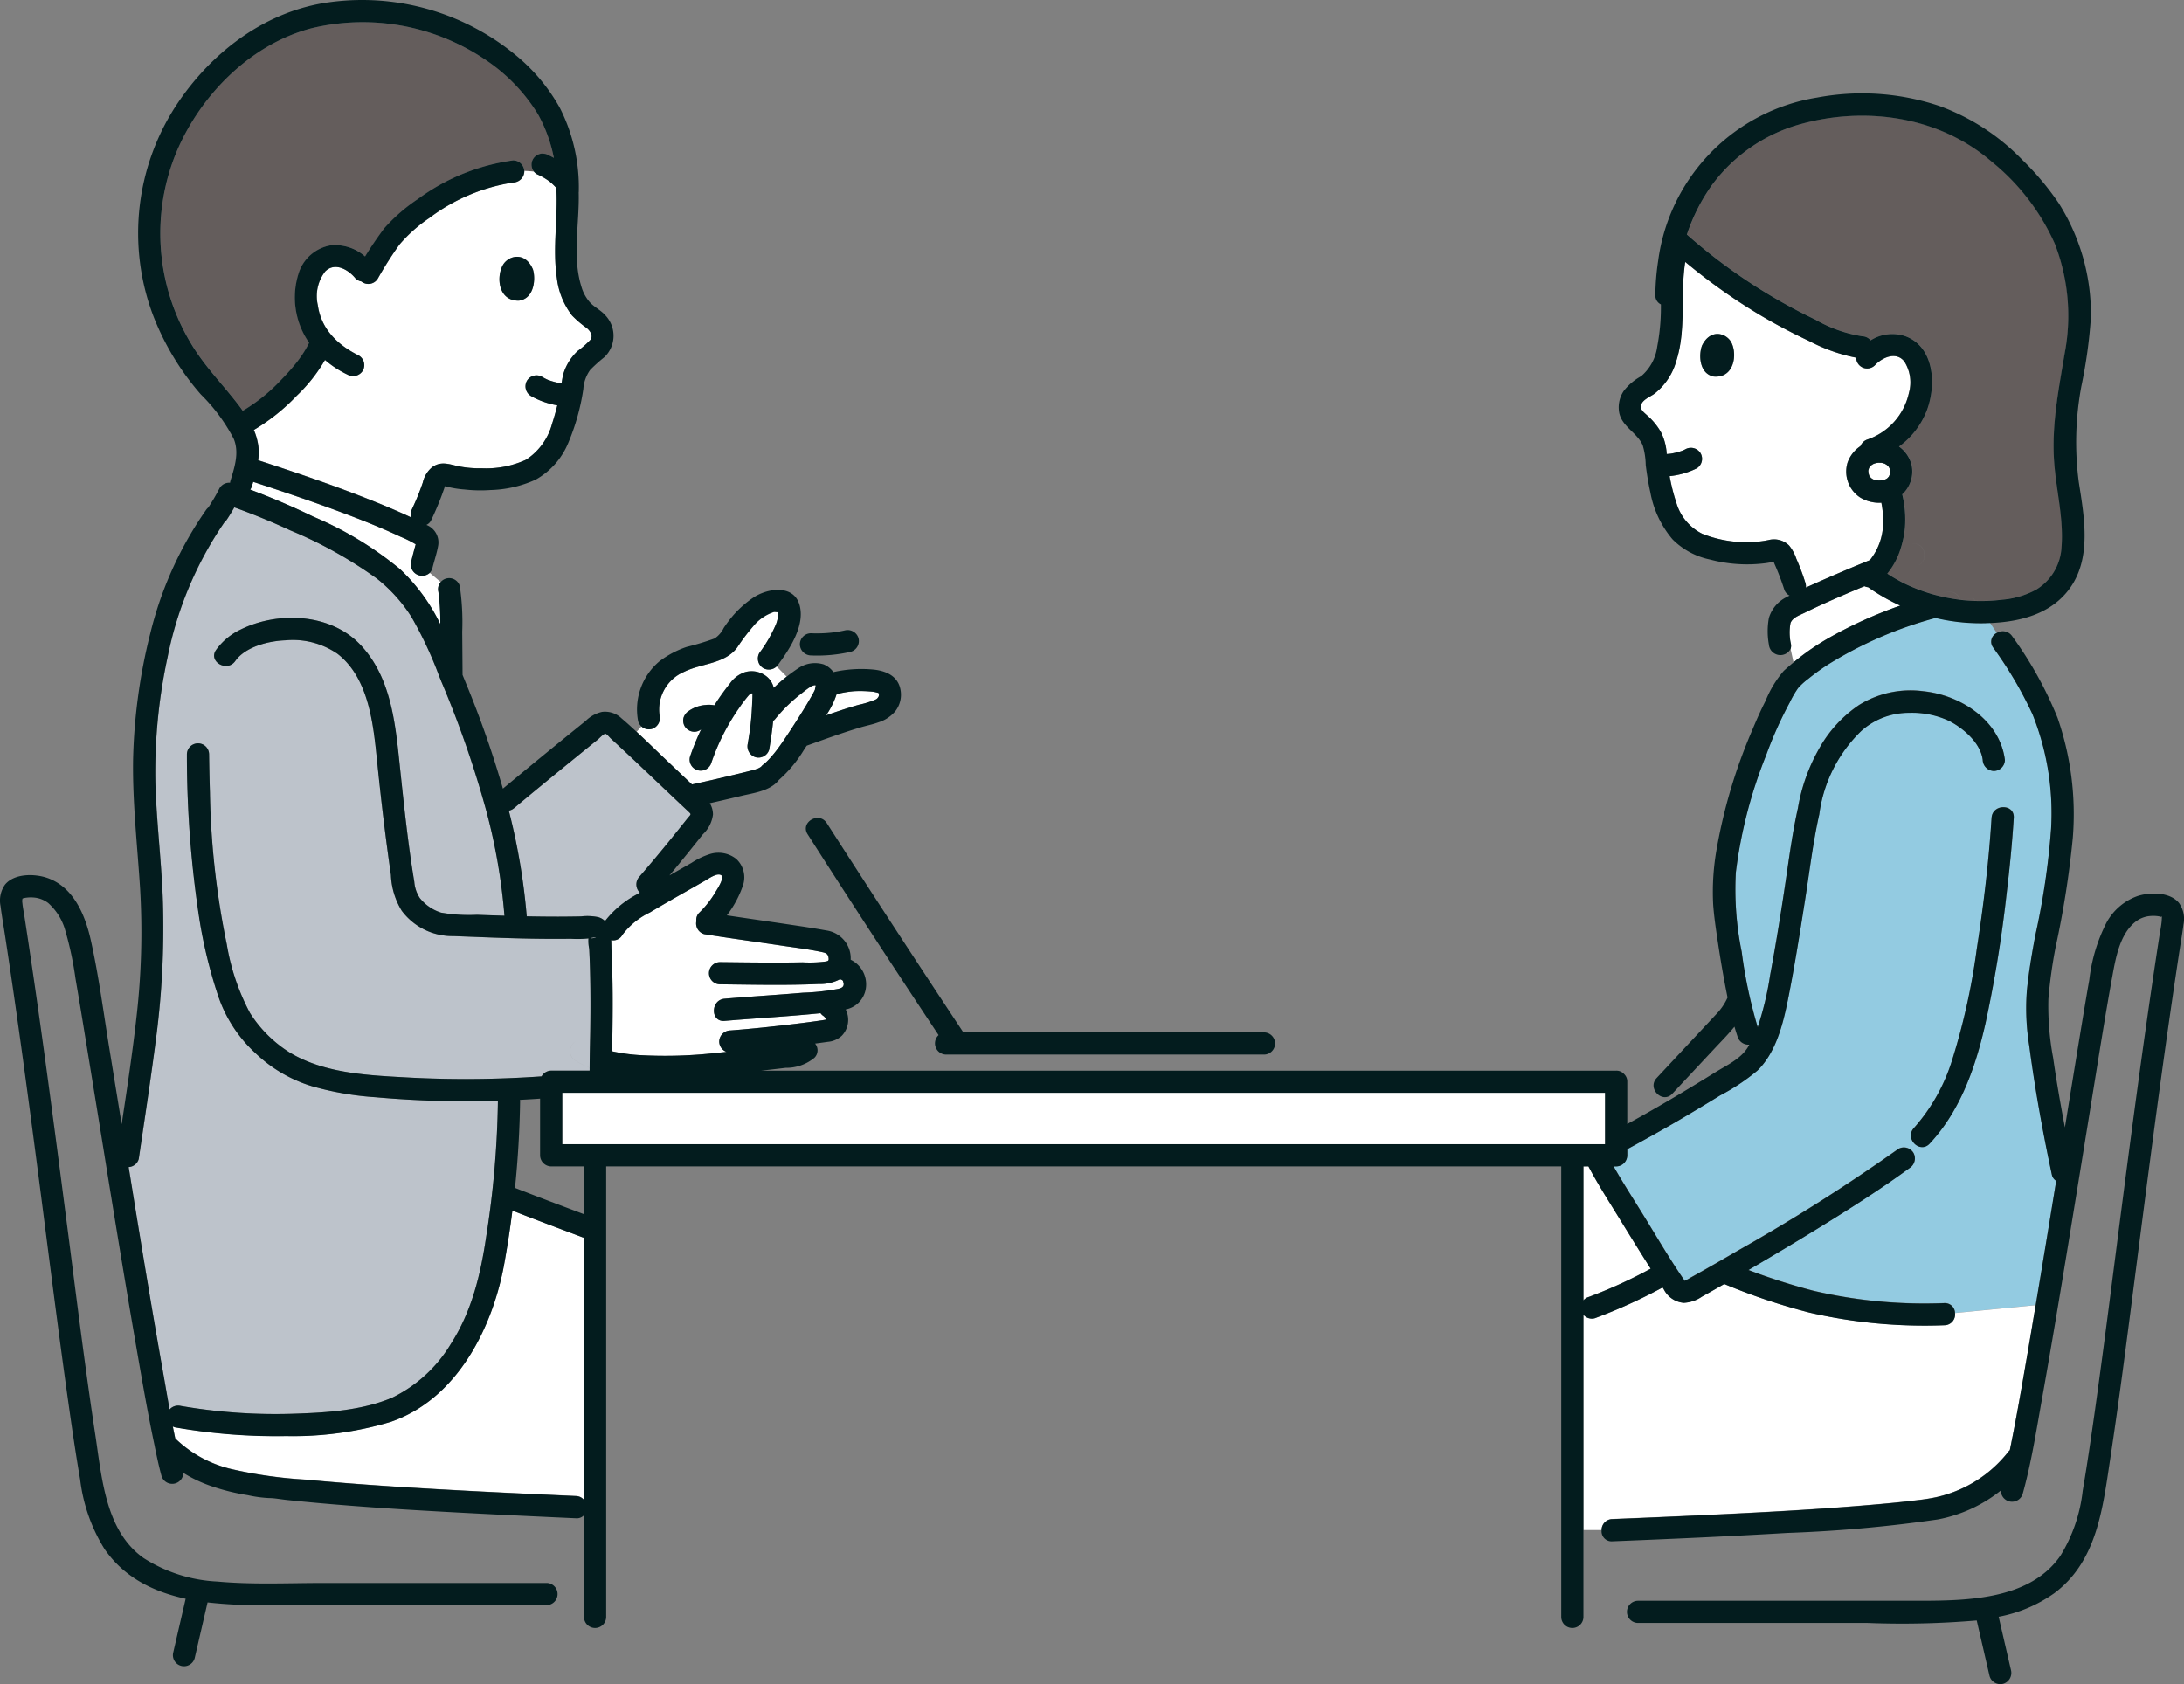 <svg xmlns="http://www.w3.org/2000/svg" width="239.939" height="185.048" viewBox="0 0 239.939 185.048">
  <rect x="0" y="0" width="239.939" height="185.048" fill="#808080" stroke="none"/>
  <g id="illust3" transform="translate(0 0)">
    <path id="パス_109297" data-name="パス 109297" d="M326.346,111.432a43.862,43.862,0,0,0-11.614,5,23.418,23.418,0,0,0-2.361,1.689,7.472,7.472,0,0,0-1.118,1.017,10.974,10.974,0,0,0-.91,1.567,43.437,43.437,0,0,0-2.6,5.808,51.244,51.244,0,0,0-3.329,12.879,34.345,34.345,0,0,0,.644,8.735,51.949,51.949,0,0,0,1.757,8.267,33.821,33.821,0,0,0,1.363-5.7c.66-3.551,1.237-7.122,1.761-10.7.379-2.568.721-5.114,1.293-7.65v0a19.8,19.8,0,0,1,2.341-6.57,13.9,13.9,0,0,1,4.4-4.79,10.738,10.738,0,0,1,7.044-1.5c4.071.417,8.407,3.186,8.956,7.545a1.226,1.226,0,0,1-1.218,1.218,1.258,1.258,0,0,1-1.218-1.218c-.236-1.873-2.136-3.49-3.7-4.288a9.6,9.6,0,0,0-4.386-.882,7.8,7.8,0,0,0-5.256,1.99,15.548,15.548,0,0,0-4.605,9.089c0,.017,0,.032-.006.049h0l0,.009c-.7,3.084-1.058,6.2-1.549,9.322-.581,3.689-1.158,7.379-1.893,11.041-.545,2.7-1.313,5.8-3.351,7.8a22.86,22.86,0,0,1-4.095,2.73q-2.059,1.273-4.143,2.5c-2,1.179-4.027,2.307-6.065,3.415v.677a1.237,1.237,0,0,1-1.218,1.218h-.283c1.053,1.856,2.225,3.658,3.337,5.464,1.44,2.339,2.835,4.737,4.4,7,.113.163,0,.119.162.058a5.174,5.174,0,0,0,.577-.314q.717-.4,1.429-.8,1.877-1.065,3.74-2.154a203.08,203.08,0,0,0,17.631-11.175l0,0a1.228,1.228,0,0,1,1.667.437,1.255,1.255,0,0,1-.437,1.667c-3.251,2.383-6.674,4.535-10.1,6.651q-3.766,2.326-7.591,4.548a69.129,69.129,0,0,0,7.122,2.277,53.766,53.766,0,0,0,14.4,1.359,1.112,1.112,0,0,1,1.169,1.1l8.865-.864q1.1-6.564,2.171-13.135l.088-.541a1.057,1.057,0,0,1-.487-.718c-1-4.679-1.848-9.378-2.474-14.122a25.564,25.564,0,0,1-.264-6.023c.2-2.039.546-4.064.922-6.078a81.964,81.964,0,0,0,1.739-11.724,29.264,29.264,0,0,0-2.037-12.589,43.7,43.7,0,0,0-4.334-7.353,1.065,1.065,0,0,1,.395-1.59l-.744-1.108c-.316.013-.632.023-.945.024a21.343,21.343,0,0,1-5.036-.581m8.6,21.985c-.175,2.805-.454,5.6-.792,8.394a141.27,141.27,0,0,1-2.315,14.2c-1.075,4.755-2.752,9.59-6.138,13.207-1.074,1.148-2.794-.579-1.723-1.723a20.3,20.3,0,0,0,4.229-7.568,72.913,72.913,0,0,0,2.665-12.028c.751-4.8,1.331-9.634,1.639-14.483h0c.1-1.56,2.536-1.566,2.437,0" transform="translate(-113.712 -43.546)" fill="#93cbe1"/>
    <path id="パス_109298" data-name="パス 109298" d="M70.416,136.489c-1.161,0-2.323-.013-3.484-.037a70.26,70.26,0,0,0-1.967-11.615,1.251,1.251,0,0,0,.581-.277h0c1.776-1.491,3.571-2.961,5.368-4.427q1.332-1.087,2.668-2.17.579-.471,1.161-.939c.157-.127.638-.656.838-.639.15.012.472.419.583.52q.5.458,1,.922,1.231,1.144,2.45,2.3c1.65,1.56,3.29,3.129,4.946,4.683.529.5.447.35,0,.914q-.835,1.049-1.676,2.094-1.76,2.179-3.594,4.3a1.249,1.249,0,0,0,.074,1.728c-.089.053-.179.1-.268.158a10.964,10.964,0,0,0-3.563,2.966,1.765,1.765,0,0,0-.712-.423,5.818,5.818,0,0,0-1.921-.088q-1.24.026-2.481.029M74,138.821l.024.026c-.042.113,1.193-.257-.024-.026M28.933,190.247a61.121,61.121,0,0,0,12.929.839c3.414-.121,7.1-.4,10.281-1.744a15.346,15.346,0,0,0,6.458-5.919c2.292-3.567,3.264-7.616,3.876-11.763a103.778,103.778,0,0,0,1.291-14.878c0-.024.005-.045.007-.068a112.7,112.7,0,0,1-13.446-.39,33.434,33.434,0,0,1-6.974-1.206,15.486,15.486,0,0,1-6.22-3.634,15.045,15.045,0,0,1-4.069-6.2A53,53,0,0,1,31,136.913,118.161,118.161,0,0,1,29.6,118.628a1.219,1.219,0,0,1,2.437,0c.018,1.4.046,2.8.092,4.2a89.632,89.632,0,0,0,1.854,16.711,24.626,24.626,0,0,0,2.545,7.529,13.935,13.935,0,0,0,4.291,4.3c3.928,2.42,9.005,2.564,13.469,2.813a119.636,119.636,0,0,0,14.276-.145,1.231,1.231,0,0,1,1.053-.63h4.223c0-.034,0-.068.006-.1,0-.075,0-.149,0-.224a10.986,10.986,0,0,1-1.613-.8,1.219,1.219,0,0,1,1.23-2.1c.137.083.281.155.423.229.012-.53.024-1.059.031-1.589.038-2.935.03-5.87-.119-8.8a4.346,4.346,0,0,1-.08-1.145,11.092,11.092,0,0,1-1.94.04q-2.165.025-4.328-.013c-2.858-.05-5.715-.171-8.572-.283a6.929,6.929,0,0,1-5.674-2.784,8.091,8.091,0,0,1-1.188-3.925c-.6-4.111-1.084-8.242-1.506-12.374-.413-4.049-.869-9.215-4.358-11.928a8.656,8.656,0,0,0-5.727-1.488c-1.823.067-4.392.691-5.513,2.28l0,0c-.9,1.273-3.01.054-2.1-1.23a7.037,7.037,0,0,1,2.669-2.223c4.115-2.046,9.9-1.81,13.187,1.67,3.509,3.71,3.876,9.081,4.386,13.89.43,4.052.861,8.13,1.532,12.155a3.748,3.748,0,0,0,.609,1.786,4.85,4.85,0,0,0,2.324,1.593,17.718,17.718,0,0,0,3.953.244c1,.039,2.011.069,3.017.1a64.663,64.663,0,0,0-2.009-11.578,112.379,112.379,0,0,0-4.891-14.082,1.176,1.176,0,0,1-.066-.16c-.06-.144-.115-.289-.177-.433a43.57,43.57,0,0,0-3.055-6.547A16.878,16.878,0,0,0,50.5,99.356a47,47,0,0,0-9.556-5.325q-3.006-1.4-6.131-2.516c-.256.45-.523.894-.81,1.324h0a1.275,1.275,0,0,1-.268.3,39.886,39.886,0,0,0-6.253,14.841,59.466,59.466,0,0,0-1.34,13.688c.122,4.737.773,9.448.853,14.184a93.054,93.054,0,0,1-.68,13.231c-.593,4.691-1.313,9.359-2,14.03A1.222,1.222,0,0,1,23.2,164q.381,2.337.759,4.673c.963,5.868,1.931,11.735,2.973,17.589.258,1.45.5,2.911.768,4.372a1.25,1.25,0,0,1,1.234-.387M73.468,150.18a1.219,1.219,0,0,0-1.23,2.1,10.986,10.986,0,0,0,1.613.8c0-.89.02-1.78.04-2.671-.142-.074-.286-.146-.423-.229" transform="translate(-9.066 -35.762)" fill="#bdc3cb"/>
    <path id="パス_109299" data-name="パス 109299" d="M196.655,27.324c-.005,0-.011-.007-.016-.012a20.376,20.376,0,0,1,2.763-5.45,18.033,18.033,0,0,1,9.427-6.6c7.273-2.11,15.482-.987,21.3,4.045a24.36,24.36,0,0,1,6.921,8.987,21.881,21.881,0,0,1,1.1,12.053c-.659,3.953-1.446,7.863-1.164,11.893.226,3.229,1.09,6.33.8,9.6a5.8,5.8,0,0,1-2.764,4.484,9.412,9.412,0,0,1-3.739,1.109,19.016,19.016,0,0,1-2.987.136l-.2-.3c-.373.061-.757.132-1.145.207-.1-.01-.206-.028-.309-.04a1.192,1.192,0,0,0-1.44-.83l0,0c-.423.1-.843.2-1.263.311a19.041,19.041,0,0,1-3.48-1.3c-.493-.251-.975-.526-1.446-.815.96-.37,1.922-.731,2.892-1.069,1.472-.512.839-2.867-.648-2.35-.377.131-.751.273-1.126.409a10.806,10.806,0,0,0,.465-2.271,11.691,11.691,0,0,0-.3-3.669,3.4,3.4,0,0,0,1.026-3.239,3.544,3.544,0,0,0-1.378-2.008A8.825,8.825,0,0,0,223,46.641c1.039-2.725.867-6.9-2.287-8.131a4.449,4.449,0,0,0-3.893.433,1.193,1.193,0,0,0-.884-.448,14.814,14.814,0,0,1-5.149-1.814q-2.582-1.236-5.044-2.708a60.771,60.771,0,0,1-9.09-6.648m30.291,40.161c.447.046.894.074,1.344.088l-.2-.3c-.373.061-.757.132-1.145.207m-1.75-.87,0,0c-.423.1-.843.2-1.263.311a19.114,19.114,0,0,0,2.7.52,1.192,1.192,0,0,0-1.44-.83m-3.943-5.225c-.377.131-.751.273-1.126.409a8.173,8.173,0,0,1-1.477,2.776c.12.077.238.159.359.233.96-.37,1.922-.731,2.892-1.069,1.472-.512.839-2.867-.648-2.35M43.3,42.1q.273-.314.534-.639l.129-.163c.07-.09.138-.182.206-.274a11.765,11.765,0,0,0,1.114-1.812,8.7,8.7,0,0,1-1.187-7.531,4.485,4.485,0,0,1,3.477-3.163,4.949,4.949,0,0,1,3.855,1.209q.981-1.6,2.107-3.1a19.129,19.129,0,0,1,3.7-3.214A22.807,22.807,0,0,1,67.69,19.168,1.223,1.223,0,0,1,68.9,20.334a9.247,9.247,0,0,1,1.064.074,1.168,1.168,0,0,1-.224-.443v0a1.219,1.219,0,0,1,.854-1.5.932.932,0,0,1,.487-.022.908.908,0,0,1,.453.145c.211.09.413.2.613.309A16.36,16.36,0,0,0,70.4,14.085a19.458,19.458,0,0,0-5.863-6.037A24.075,24.075,0,0,0,45.518,4.655C38.857,6.405,33.4,11.918,30.732,18.148A23.4,23.4,0,0,0,32.2,39.124c1.5,2.58,3.5,4.548,5.315,6.919.16.209.316.423.47.64a19.056,19.056,0,0,0,4.185-3.367q.584-.59,1.126-1.218" transform="translate(-11.301 -1.548)" fill="#645d5c"/>
    <path id="パス_109300" data-name="パス 109300" d="M208.941,82.876h0a5.736,5.736,0,0,1-.057-2.383c.253-.609,1.024-.853,1.574-1.124,1.419-.7,2.863-1.34,4.32-1.968q1.11-.477,2.229-.939a1,1,0,0,0,.4.111,21.357,21.357,0,0,0,3.529,2.022,47.828,47.828,0,0,0-7.633,3.434,27.086,27.086,0,0,0-4.084,2.8l-.325-1.477h0a1.19,1.19,0,0,0,.047-.47m8.813-18.287-.049-.026a.656.656,0,0,1,.076.052l-.01-.009-.017-.018m2.076-1c0,.042,0,.077,0,.107,0,.007,0,.014.006.021,0-.042-.009-.085-.009-.127m.013.21c.009.059.018,0,0-.064l-.005-.019c0,.019,0,.037,0,.055s0,.018,0,.027m.011.143c-.009.029-.011.041-.017.063v.017a.671.671,0,0,1,.018-.08m-2.413.009c0,.011,0,.023,0,.034,0,.041.01.088.01.129,0-.027,0-.046,0-.067l0-.009a.481.481,0,0,1-.01-.086m-25-7.222c.037-.718,1-1.061,1.479-1.406a6.911,6.911,0,0,0,2.409-3.577c1.142-3.546.42-7.3.992-10.921a64.3,64.3,0,0,0,8.3,5.887q2.58,1.527,5.3,2.8a18.921,18.921,0,0,0,5.18,1.839,1.206,1.206,0,0,0,2.054.836l0,0c.8-.863,2.331-1.56,3.236-.423a4.279,4.279,0,0,1,.508,3.455,6.985,6.985,0,0,1-4.526,5.108,1.254,1.254,0,0,0-.8.74,3.63,3.63,0,0,0-1.424,1.827,3.411,3.411,0,0,0,1.374,3.807,4.042,4.042,0,0,0,2.347.584,10.275,10.275,0,0,1,.194,2.258A6.609,6.609,0,0,1,217.61,73.6c-1.563.628-3.114,1.286-4.654,1.957-.8.347-1.593.7-2.383,1.059a1.226,1.226,0,0,0-.048-.5V76.11a24.752,24.752,0,0,0-1-2.669,4.646,4.646,0,0,0-.792-1.45,2.367,2.367,0,0,0-2.222-.609,11.244,11.244,0,0,1-2.389.244,12.981,12.981,0,0,1-4.939-.928,5.526,5.526,0,0,1-2.808-3.314,22.217,22.217,0,0,1-.767-3.015,8.663,8.663,0,0,0,2.965-.849,1.229,1.229,0,0,0,.437-1.667,1.245,1.245,0,0,0-1.667-.437c-.089.048-.181.088-.272.131a6.6,6.6,0,0,1-1.373.358c-.136.015-.272.026-.408.036a6.046,6.046,0,0,0-.638-2.411,7.11,7.11,0,0,0-1.523-1.847c-.258-.244-.7-.56-.683-.952m8.017-3.3c2.23.183,2.588-2.412,1.949-3.7-.521-1.059-2.288-1.636-3.238.286-.36.914-.38,3.084,1.288,3.418m16.99,10.193c0,.031,0,.063,0,.094v0c0-.026,0-.054,0-.09m.071.657c.005.017.009.035.015.052.018.057.042.074.037.045l-.01-.016q-.022-.039-.042-.08m1.633-1.311c.036.013.072.023.108.034a.29.29,0,0,0-.108-.034M217.481,64.2a.579.579,0,0,1,.039.075c0-.007,0-.013-.005-.02s-.017-.031-.034-.055m.258-1.019c.018-.008.023-.012.037-.019l.015-.015c-.018.011-.034.024-.052.034m.043,1.429a.221.221,0,0,0,.094.055c-.024-.014-.049-.026-.073-.041l-.021-.014m.013-1.467,0,0c.029-.018.058-.036.085-.056a.244.244,0,0,0-.082.052m-.354.593c-.025.088,0,.175.005.026,0-.017,0-.034,0-.051l-.007.024m2.228.708.017-.016c.044-.046.058-.093.017-.04l-.022.039-.012.018M40.585,61.2a6.776,6.776,0,0,0-.512-1.907,21.942,21.942,0,0,0,4.7-3.752A17.505,17.505,0,0,0,47.888,51.6a11.017,11.017,0,0,0,2.485,1.618,1.251,1.251,0,0,0,1.667-.437,1.23,1.23,0,0,0-.437-1.667c-2.339-1.158-4.143-2.924-4.5-5.532a4.421,4.421,0,0,1,.818-3.716c1.077-1.054,2.548-.183,3.322.773a1.217,1.217,0,0,0,.644.333,1.213,1.213,0,0,0,1.8-.3,40.326,40.326,0,0,1,2.383-3.749,16.091,16.091,0,0,1,3.266-2.91,20.417,20.417,0,0,1,9.234-3.91,1.257,1.257,0,0,0,1.218-1.218c0-.016,0-.032,0-.048v0a9.247,9.247,0,0,1,1.064.074l0,0a1.167,1.167,0,0,0,.331.283,6.9,6.9,0,0,1,1.383.8,6.989,6.989,0,0,1,.736.7c.2,3.312-.431,6.615.064,9.927a8.336,8.336,0,0,0,1.661,4.089,11.5,11.5,0,0,0,1.632,1.391c.383.328.715.837.386,1.293a10.333,10.333,0,0,1-1.4,1.223A5.7,5.7,0,0,0,74.06,53.19c-.079.325-.132.659-.181.994a7.716,7.716,0,0,1-1.516-.4,5.579,5.579,0,0,1-.624-.327,1.231,1.231,0,0,0-1.666.439,1.244,1.244,0,0,0,.437,1.667,8.9,8.9,0,0,0,2.9,1.028c-.167.677-.351,1.351-.571,2.013a6.808,6.808,0,0,1-2.863,3.96A10.5,10.5,0,0,1,65.1,63.5a11.329,11.329,0,0,1-2.651-.244c-1-.228-1.836-.54-2.77.115a3.029,3.029,0,0,0-1.036,1.683,27.445,27.445,0,0,1-1.178,2.905,1.215,1.215,0,0,0-.057.966c-1.642-.772-3.319-1.47-5.006-2.134-3.9-1.535-7.867-2.879-11.85-4.174a6.086,6.086,0,0,0,.035-1.419M69.179,45.087c1.731-.226,1.859-2.45,1.554-3.409-.843-2.032-2.688-1.563-3.3-.516-.741,1.278-.553,3.959,1.741,3.925m10.31,76.219c.01,1.6-.006,3.2-.031,4.8q-.012.732-.025,1.463a20.091,20.091,0,0,0,2.9.411,49.62,49.62,0,0,0,8.556-.236c.369-.034.738-.076,1.107-.111a1.227,1.227,0,0,1-.8-1.137,1.248,1.248,0,0,1,1.218-1.218c2.277-.174,4.551-.415,6.818-.685,1.083-.13,2.165-.267,3.243-.426.145-.021.289-.048.433-.074a.714.714,0,0,0-.219-.375h0a1.27,1.27,0,0,1-.362-.334c-3.507.359-7.031.545-10.543.846-1.565.134-1.551-2.3,0-2.437,2.866-.246,5.739-.416,8.605-.66a25.921,25.921,0,0,0,3.861-.417c.366-.089.664-.2.617-.6-.022-.1-.052-.2-.082-.3a.619.619,0,0,0-.327-.16,4.644,4.644,0,0,1-2.3.519c-3.629.165-7.27.073-10.9.034a1.219,1.219,0,0,1,0-2.437c1.946.021,3.892.048,5.838.048,1.091,0,2.182,0,3.273-.026a13.685,13.685,0,0,0,2.551-.094c.272-.062.347-.1.277-.481-.077-.415-.391-.482-.761-.561-1.4-.3-2.838-.47-4.252-.68-2.878-.431-5.761-.819-8.635-1.279v0a1.225,1.225,0,0,1-.865-1.424,1.1,1.1,0,0,1,.346-.959,10.873,10.873,0,0,0,1.747-2.232c.172-.295,1.033-1.571.645-1.856-.433-.319-1.394.372-1.755.579l-1.994,1.136c-1.375.784-2.752,1.566-4.11,2.38a8.1,8.1,0,0,0-3.01,2.461,1.109,1.109,0,0,1-1.222.565c.023.436.02.87.037,1.253.075,1.568.111,3.136.122,4.7m15.405-33-.015-.016.005.013.009,0m-37-16.591h0c.062-.227.064-.235,0,0M88.2,98.249c1.476-.316,2.946-.656,4.414-1.009.712-.171,1.425-.34,2.132-.523.125-.033.251-.066.373-.1.037-.011.327-.12.333-.115a2.987,2.987,0,0,0,.288-.157l.092-.062h0l-.058.037a1.6,1.6,0,0,0,.161-.173v0c.017-.017.037-.029.055-.044L96,96.1a1.231,1.231,0,0,1,.148-.114c.014-.01.026-.021.04-.03-.153.115.156-.144.152-.141.052-.049.1-.1.155-.15.144-.143.283-.294.417-.447q.364-.416.689-.853c.312-.419.607-.85.9-1.284q.975-1.458,1.9-2.95c.3-.491.6-.985.888-1.488.115-.2.228-.405.333-.613.032-.062.061-.125.092-.187.021-.249.109-.314.065-.5-.051,0-.106,0-.13.009a1.439,1.439,0,0,0-.553.254c-.326.216-.636.471-.945.712a17.552,17.552,0,0,0-2.849,2.8h0a1.212,1.212,0,0,1-.179.144c-.1,1.054-.26,2.1-.433,3.147a1.229,1.229,0,0,1-1.5.853,1.256,1.256,0,0,1-.853-1.5c.061-.369.121-.735.175-1.1q.034-.227.066-.453c0-.026.007-.052.01-.073l.018-.146c.068-.553.119-1.105.157-1.662s.063-1.115.085-1.674c0-.131,0-.262.013-.393l-.035-.014c-.015,0-.058,0-.09,0a.34.34,0,0,0-.035.013c-.034.018-.138.091-.183.119s-.114.121-.136.148a15.546,15.546,0,0,0-.989,1.311,23.916,23.916,0,0,0-3.057,6.022h0a1.219,1.219,0,0,1-2.35-.648A27.975,27.975,0,0,1,89.2,92.192c-.046.03-.093.058-.137.091v0a1.18,1.18,0,0,1-.939.122,1.229,1.229,0,0,1-.731-.56,1.244,1.244,0,0,1-.122-.939,1.355,1.355,0,0,1,.56-.731,3.715,3.715,0,0,1,1.837-.662,3.125,3.125,0,0,1,.754,0c.077.007.154.024.23.035a27.492,27.492,0,0,1,1.719-2.409,3.309,3.309,0,0,1,1.645-1.233,2.631,2.631,0,0,1,2.479.557,2.26,2.26,0,0,1,.685,1.172A18.481,18.481,0,0,1,98.6,86.4L97.5,85.28a1.243,1.243,0,0,1-1.46.19,1.227,1.227,0,0,1-.437-1.667,15.2,15.2,0,0,0,1.834-3.173,4.151,4.151,0,0,0,.261-1.313c-.119.016-.386-.038-.481-.025a4.892,4.892,0,0,0-2.3,1.589,22.3,22.3,0,0,0-1.756,2.331c-1.373,1.816-3.923,1.716-5.831,2.665a4.5,4.5,0,0,0-2.691,4.771v0a1.252,1.252,0,0,1-.853,1.5,1.224,1.224,0,0,1-1.136-.274l-.529.589c1.156,1.071,2.282,2.179,3.421,3.259q1.33,1.263,2.661,2.524m6.669-10v0l.029.018-.029-.013,0,.01c.1.033.026-.007,0-.019m132.083,68.09a1.185,1.185,0,0,1-1.169,1.332,56.486,56.486,0,0,1-14.8-1.384,68.277,68.277,0,0,1-9.383-3.147c-.814.465-1.627.933-2.448,1.385a3.876,3.876,0,0,1-2,.684,2.709,2.709,0,0,1-2.183-1.469c-.048-.074-.094-.149-.142-.224a57.265,57.265,0,0,1-7.449,3.384,1.215,1.215,0,0,1-1.249-.387v23.672h2a1.2,1.2,0,0,1,1.172-1.221q4.97-.195,9.939-.429c6.379-.3,12.763-.629,19.125-1.189,1.232-.108,2.463-.227,3.691-.37.96-.112,1.666-.179,2.669-.382a13.836,13.836,0,0,0,8.12-5.069,1.292,1.292,0,0,1,.133-.132c.737-3.587,1.352-7.2,1.974-10.809.294-1.7.576-3.407.862-5.11l-8.865.863M56.134,74.6a20.432,20.432,0,0,1,4.423,6.048,25.125,25.125,0,0,0-.212-3.548v0A1.242,1.242,0,0,1,60.588,76L59.395,75a1.246,1.246,0,0,1-2.052-1.191c.1-.418.21-.835.32-1.252.038-.141.077-.284.116-.426l.073-.267a12,12,0,0,0-1.653-.827q-1.114-.521-2.246-1c-1.645-.7-3.315-1.339-4.991-1.957C46,66.99,43.006,65.982,40,65c-.051.168-.1.332-.15.492a1.273,1.273,0,0,1-.18.359q3.547,1.33,6.96,2.983a38.437,38.437,0,0,1,9.5,5.756m130.7,63.184h1.684v-5.65H73.95v5.65H186.831Zm-118.36,7.287c-.23,1.819-.5,3.633-.824,5.439-1.206,7.222-5.183,15.274-12.581,17.786a37.4,37.4,0,0,1-11.431,1.552,64.306,64.306,0,0,1-12.237-.961v0a1.237,1.237,0,0,1-.236-.1q.129.661.269,1.318a13.188,13.188,0,0,0,6.167,3.37,48.561,48.561,0,0,0,8.152,1.158c3.12.3,6.245.532,9.372.738,6.771.447,13.551.755,20.33,1.066a1.171,1.171,0,0,1,.878.42V148.032c-.042-.007-.084-.01-.126-.021-2.58-.975-5.165-1.937-7.733-2.944M106.5,89.5a10.151,10.151,0,0,0,1.828-.565.659.659,0,0,0,.228-.146c.042-.038.154-.225.122-.135a1.849,1.849,0,0,0,.06-.206c0-.021,0-.048,0-.084-.021-.268-.006.146-.021-.122l-.009-.027-.04-.024-.088-.03c-.155-.029-.3-.077-.46-.1l-.09-.01c-.108-.01-.216-.02-.325-.028-.171-.013-.342-.023-.513-.03a11.579,11.579,0,0,0-1.259.012,12.229,12.229,0,0,0-1.846.316,8.964,8.964,0,0,1-1.161,2.335c.395-.138.789-.278,1.186-.41.79-.263,1.583-.515,2.384-.745m113-24.886c.069-.046.111-.1.066-.069-.027.025-.053.051-.079.077l.013-.008m-.061.054c.015-.016.032-.031.048-.046l0,0c-.016.016-.024.022-.045.044m.16-.121c.02-.034.044-.066.067-.1l-.012.012c-.017.026-.03.046-.055.087m-.32-1.536.048.01a.687.687,0,0,1-.066-.02l.005,0,.013.007m.553,1.077c0-.021,0-.042,0-.063-.008.041-.016.083-.027.122s.022,0,.025-.059m-.591.67.057-.03c-.035.011-.071.021-.107.034s-.007.027.049,0m-33.105,75.458v14.717a1.214,1.214,0,0,1,.6-.381,52.428,52.428,0,0,0,6.785-3.1q-1.66-2.623-3.281-5.269c-1.2-1.964-2.475-3.927-3.554-5.971ZM219.4,64.675l.01-.006.074-.045c.038-.038.068-.067.082-.079l.087-.085c.019-.029.036-.055.046-.068l.068-.13c.016-.046.033-.093.038-.114a.525.525,0,0,1,.027-.14c0-.069.007-.137.006-.207a.932.932,0,0,1-.01-.1c-.018-.069-.037-.137-.058-.205-.023-.04-.044-.083-.067-.121l-.037-.055c-.057-.059-.115-.116-.173-.174l-.069-.046c-.049-.029-.1-.058-.149-.085-.119-.026-.147-.042-.127-.043a1.337,1.337,0,0,0-.137-.045c-.038-.01-.077-.018-.116-.026l-.109,0c-.071,0-.141-.006-.214-.006l-.016,0c-.111.007-.368.07-.053-.005H218.5c-.035.006-.07.012-.1.019a2.953,2.953,0,0,0-.358.1l-.006,0c-.045.027-.093.049-.138.077l-.02.013c.035-.012.02.014-.1.071-.043.04-.082.083-.122.127l-.049.051-.007.01c-.021.034-.041.067-.061.1s-.026.048-.038.072l0,.013c-.018.056-.031.114-.046.171,0,.021,0,.038,0,.055,0,.06-.006.119,0,.179,0-.058.017-.058.012.1.017.071.04.141.062.21a.465.465,0,0,1,.058.117c.016.027.033.053.05.079.045.044.088.09.132.134.094.052.127.077.121.081.052.029.1.059.157.087l.024.007c.041.013.081.025.122.036l.028.006c.045.011.091.019.136.028-.118-.026.133.019.229.02s.213-.006.319-.013c.057-.012.114-.023.171-.037s.09-.027.133-.043a.606.606,0,0,1,.116-.038c.03-.015.062-.03.092-.048m-.037.034c-.025.005-.035.01-.055.015l-.01,0c.022-.006.043-.015.065-.019" transform="translate(-12.178 -12.051)" fill="#fff"/>
    <path id="パス_109301" data-name="パス 109301" d="M182.8,141.692a2.711,2.711,0,0,0,2.183,1.469,3.88,3.88,0,0,0,2-.684c.821-.453,1.635-.92,2.448-1.386a68.2,68.2,0,0,0,9.383,3.147,56.511,56.511,0,0,0,14.8,1.384,1.186,1.186,0,0,0,1.169-1.332h0a1.112,1.112,0,0,0-1.169-1.1,53.767,53.767,0,0,1-14.4-1.359,69.232,69.232,0,0,1-7.122-2.277q3.82-2.231,7.591-4.548c3.428-2.116,6.851-4.268,10.1-6.651a1.255,1.255,0,0,0,.437-1.667,1.227,1.227,0,0,0-1.667-.437l0,0a203.086,203.086,0,0,1-17.631,11.175q-1.863,1.089-3.74,2.154-.713.4-1.429.8a5.179,5.179,0,0,1-.577.314c-.157.061-.049.105-.162-.058-1.563-2.26-2.958-4.657-4.4-7-1.112-1.806-2.285-3.608-3.337-5.464h.283a1.236,1.236,0,0,0,1.218-1.218v-.677c2.038-1.108,4.067-2.236,6.065-3.415q2.084-1.23,4.143-2.5a22.839,22.839,0,0,0,4.095-2.73c2.038-1.994,2.806-5.1,3.351-7.8.735-3.662,1.312-7.353,1.893-11.041.491-3.119.852-6.238,1.549-9.322l0-.009h0c0-.017,0-.033.006-.049a15.55,15.55,0,0,1,4.605-9.089,7.8,7.8,0,0,1,5.256-1.99,9.6,9.6,0,0,1,4.386.882c1.566.8,3.466,2.414,3.7,4.288a1.258,1.258,0,0,0,1.218,1.218,1.226,1.226,0,0,0,1.218-1.218c-.548-4.359-4.884-7.128-8.956-7.545a10.734,10.734,0,0,0-7.044,1.5,13.892,13.892,0,0,0-4.4,4.79,19.8,19.8,0,0,0-2.341,6.57v0c-.571,2.536-.914,5.082-1.293,7.65-.523,3.573-1.1,7.145-1.761,10.7a33.818,33.818,0,0,1-1.363,5.7,52.025,52.025,0,0,1-1.757-8.267,34.345,34.345,0,0,1-.644-8.735,51.247,51.247,0,0,1,3.329-12.879,43.435,43.435,0,0,1,2.6-5.808,10.906,10.906,0,0,1,.91-1.567,7.439,7.439,0,0,1,1.118-1.017,23.317,23.317,0,0,1,2.361-1.689,43.842,43.842,0,0,1,11.614-5,21.375,21.375,0,0,0,5.036.581c.313,0,.629-.01.945-.024,3.206-.133,6.509-.925,8.582-3.56,2.657-3.378,1.792-8.009,1.181-11.934a33.523,33.523,0,0,1,.281-10.519,54.28,54.28,0,0,0,1.05-7.6,22.808,22.808,0,0,0-3.533-12.519,30.637,30.637,0,0,0-4.017-4.778,24.137,24.137,0,0,0-9.076-5.9,26.667,26.667,0,0,0-13.439-.935,20.95,20.95,0,0,0-17.478,17.947,27.219,27.219,0,0,0-.309,3.75,1.09,1.09,0,0,0,.612,1.036c0,.125,0,.249,0,.374a22.958,22.958,0,0,1-.407,4.277,5.131,5.131,0,0,1-1.772,3.242,6.053,6.053,0,0,0-1.9,1.607,3.228,3.228,0,0,0-.487,2.478c.374,1.513,1.971,2.132,2.565,3.5a7.964,7.964,0,0,1,.332,2.161c.127,1,.283,2.006.505,2.993a11.025,11.025,0,0,0,2.445,5.185,8.1,8.1,0,0,0,4.11,2.214,15.889,15.889,0,0,0,6.109.4c.174-.024.347-.051.519-.085.1-.018.2-.04.3-.061l.073-.016a2.489,2.489,0,0,0,.108.294,27.111,27.111,0,0,1,1.031,2.7,1.147,1.147,0,0,0,.6.729c-.125.065-.252.126-.376.193a3.75,3.75,0,0,0-1.893,2.266,8.1,8.1,0,0,0,0,2.924,1.267,1.267,0,0,0,2.39.469,1.187,1.187,0,0,0,.047-.469h0a5.746,5.746,0,0,1-.057-2.383c.253-.609,1.024-.853,1.574-1.124,1.419-.7,2.863-1.34,4.32-1.968q1.11-.477,2.229-.94a.994.994,0,0,0,.4.112,21.359,21.359,0,0,0,3.529,2.022,47.77,47.77,0,0,0-7.633,3.434,27.071,27.071,0,0,0-4.084,2.8c-.369.305-.734.617-1.086.942a11.826,11.826,0,0,0-1.985,3.271c-.527,1.036-1,2.1-1.446,3.172A58.416,58.416,0,0,0,188.6,93.27a26.762,26.762,0,0,0-.386,6.149c.1,1.37.31,2.735.512,4.093.292,1.956.626,3.908,1.017,5.848.015.084.033.167.049.251a6.409,6.409,0,0,1-1.231,1.817q-1.092,1.173-2.188,2.342L182,118.455c-1.07,1.145.649,2.872,1.723,1.723l4.634-4.96c.75-.8,1.514-1.574,2.194-2.406q.169.578.359,1.148a1.235,1.235,0,0,0,1.276.823c-.073.122-.136.249-.215.369-.815,1.249-2.309,1.915-3.541,2.681q-2.072,1.287-4.169,2.537-2.717,1.615-5.486,3.137v-4.645a1.124,1.124,0,0,0-.326-.824c-.013-.013-.024-.029-.038-.041l-.024-.023a1.124,1.124,0,0,0-.83-.33H83.593l.038,0c.9-.1,1.792-.2,2.686-.309a4.886,4.886,0,0,0,3.153-1.1,1.152,1.152,0,0,0,.077-1.567c.465-.063.931-.123,1.394-.191a2.569,2.569,0,0,0,1.543-.67,2.514,2.514,0,0,0,.423-2.886,2.763,2.763,0,0,0,2.156-2.014,3.006,3.006,0,0,0-1.607-3.452,3,3,0,0,0-.23-1.334,3.119,3.119,0,0,0-2.456-1.884c-1.279-.235-2.566-.426-3.851-.617-2.353-.353-4.71-.685-7.063-1.04a11.426,11.426,0,0,0,1.8-3.391,2.757,2.757,0,0,0-.771-2.808A3.147,3.147,0,0,0,78,93.843a8.247,8.247,0,0,0-2.029.97l-2.038,1.161-.386.221q1-1.2,1.985-2.414.843-1.044,1.677-2.094a3.609,3.609,0,0,0,1.12-2.187,2.4,2.4,0,0,0-.35-1.243q1.713-.383,3.417-.793c1.364-.33,3.108-.525,4.082-1.645a1.355,1.355,0,0,0,.091-.116,14.026,14.026,0,0,0,2.718-3.25c.115-.171.225-.344.339-.516,1.213-.433,2.422-.875,3.644-1.287.735-.248,1.474-.487,2.219-.709.658-.2,1.35-.328,1.995-.564a3.947,3.947,0,0,0,1.888-1.244,2.937,2.937,0,0,0,.579-2.218c-.214-1.551-1.477-2.163-2.891-2.333a14.024,14.024,0,0,0-4.5.269,2.5,2.5,0,0,0-1.058-.843,3.268,3.268,0,0,0-2.784.408c-.448.292-.878.607-1.3.936a18.635,18.635,0,0,0-1.412,1.237,2.257,2.257,0,0,0-.685-1.172,2.63,2.63,0,0,0-2.479-.557A3.3,3.3,0,0,0,80.2,75.094a27.444,27.444,0,0,0-1.72,2.409c-.076-.011-.152-.027-.23-.035a3.063,3.063,0,0,0-.754,0,3.715,3.715,0,0,0-1.837.662,1.356,1.356,0,0,0-.56.731,1.245,1.245,0,0,0,.122.939,1.229,1.229,0,0,0,.73.56,1.183,1.183,0,0,0,.94-.122l0,0c.044-.034.091-.061.138-.091A27.855,27.855,0,0,0,75.8,83.153a1.219,1.219,0,0,0,2.35.648h0a23.977,23.977,0,0,1,3.057-6.022,15.574,15.574,0,0,1,.989-1.311c.024-.027.1-.107.136-.148s.15-.1.184-.119a.332.332,0,0,1,.034-.013l.091,0,.034.015c-.008.131-.015.262-.012.393-.023.558-.049,1.117-.085,1.674s-.089,1.109-.157,1.662l-.018.146c0,.021-.005.047-.01.073-.021.151-.043.3-.066.453-.055.366-.114.731-.175,1.1a1.256,1.256,0,0,0,.854,1.5,1.23,1.23,0,0,0,1.5-.853c.172-1.045.327-2.093.432-3.147a1.207,1.207,0,0,0,.178-.144h0a17.507,17.507,0,0,1,2.849-2.8c.309-.241.62-.5.945-.712a1.423,1.423,0,0,1,.553-.254c.024,0,.079-.006.13-.009.044.189-.043.255-.065.5-.031.062-.06.125-.091.187-.105.208-.219.411-.334.613-.285.5-.584,1-.888,1.488q-.922,1.492-1.9,2.95c-.29.434-.585.865-.9,1.284q-.324.436-.689.853c-.134.153-.273.3-.417.447-.051.051-.1.1-.154.15,0,0-.3.255-.152.141-.014.009-.025.021-.039.03a1.388,1.388,0,0,0-.149.114l-.007.005c-.017.016-.038.027-.055.044v0a1.715,1.715,0,0,1-.16.173l.057-.037h0l-.092.062a2.915,2.915,0,0,1-.288.157c-.006-.005-.295.1-.333.115-.121.038-.247.071-.372.1-.707.183-1.421.352-2.133.523-1.468.353-2.938.693-4.414,1.008q-1.331-1.261-2.66-2.523c-1.14-1.08-2.266-2.188-3.421-3.259-.541-.5-1.086-1-1.645-1.471a2.63,2.63,0,0,0-2.148-.718,3.667,3.667,0,0,0-1.782.979q-1.331,1.073-2.657,2.152-3.241,2.635-6.455,5.305a110.075,110.075,0,0,0-4.049-11.555c-.128-.313-.255-.626-.383-.941q-.017-2.37-.037-4.742a27.335,27.335,0,0,0-.268-5.029,1.22,1.22,0,0,0-2.352.646l0,0a25.035,25.035,0,0,1,.211,3.548,20.421,20.421,0,0,0-4.423-6.048,38.437,38.437,0,0,0-9.5-5.756q-3.408-1.656-6.96-2.983a1.28,1.28,0,0,0,.179-.359q.074-.24.15-.493c3,.978,6,1.986,8.959,3.08,1.676.618,3.346,1.26,4.991,1.957q1.133.479,2.247,1a11.987,11.987,0,0,1,1.653.826l-.072.268-.116.426c-.111.417-.216.834-.32,1.252a1.246,1.246,0,0,0,2.052,1.191,1.166,1.166,0,0,0,.3-.543h0c.205-.82.492-1.652.632-2.484a2.065,2.065,0,0,0-1.3-2.241,1.066,1.066,0,0,0,.539-.544h0c.431-.9.817-1.815,1.164-2.748.116-.32.232-.642.342-.966a10.831,10.831,0,0,0,2.132.365,15.747,15.747,0,0,0,2.876.061,12.763,12.763,0,0,0,4.957-1.143,8.2,8.2,0,0,0,3.558-3.992,24.167,24.167,0,0,0,1.674-5.956,4.071,4.071,0,0,1,.755-2.11,16.94,16.94,0,0,1,1.56-1.4,3.256,3.256,0,0,0,.1-4.6l0,0c-.5-.569-1.194-.88-1.7-1.431a4.5,4.5,0,0,1-.933-1.736c-1.023-3.321-.2-6.89-.291-10.321,0-.027.009-.05.009-.077a19.224,19.224,0,0,0-2.076-9.217,20.1,20.1,0,0,0-4.463-5.475A26.518,26.518,0,0,0,36.1.258c-6.832.953-12.636,5.293-16.471,10.915A25.652,25.652,0,0,0,16.856,34.75a29.114,29.114,0,0,0,5.209,8.59,19.45,19.45,0,0,1,3.61,4.874c.626,1.5.109,3.09-.35,4.586a1.286,1.286,0,0,0-.049.246,1.226,1.226,0,0,0-1.156.6,21.5,21.5,0,0,1-1.237,2.119,1.348,1.348,0,0,0-.234.252,40.346,40.346,0,0,0-6.128,13.542,62.243,62.243,0,0,0-1.9,13.918c-.071,4.734.474,9.447.771,14.165a81.311,81.311,0,0,1-.383,13.99c-.442,3.977-1.044,7.938-1.642,11.9q-.678-4.176-1.357-8.352c-.646-3.964-1.164-7.992-2.043-11.913-.618-2.754-1.909-5.828-4.8-6.807-1.387-.47-3.6-.494-4.612.74a3.016,3.016,0,0,0-.494,2.358c.139,1.1.336,2.2.5,3.3C1.935,111.8,3.132,120.778,4.3,129.759c1.039,7.995,2.035,16,3.157,23.979.414,2.948.843,5.9,1.346,8.83a18.707,18.707,0,0,0,2.677,7.636c2.179,3.153,5.4,4.709,8.916,5.469l-1.361,5.889a1.219,1.219,0,0,0,2.35.648l1.419-6.136a49.938,49.938,0,0,0,6.032.3H60.071a1.219,1.219,0,0,0,0-2.437H35.605c-3.894,0-7.847.2-11.729-.157a16.466,16.466,0,0,1-8.107-2.586c-4.166-2.955-4.569-8.727-5.291-13.483C9.4,150.63,8.513,143.518,7.6,136.414,6.48,127.77,5.365,119.126,4.138,110.5q-.472-3.317-.969-6.63-.24-1.6-.487-3.2c-.075-.478-.176-.959-.222-1.44a1.2,1.2,0,0,1,.016-.5,2.524,2.524,0,0,1,.309-.077,3.855,3.855,0,0,1,1.056-.021,3.017,3.017,0,0,1,1.451.59,6.271,6.271,0,0,1,1.9,3.1,36.466,36.466,0,0,1,1.1,5.193q.529,3.081,1.028,6.168,1.363,8.307,2.7,16.619c.956,5.869,1.919,11.737,2.935,17.6.641,3.692,1.273,7.394,2.053,11.062,0,.008,0,.015,0,.023.107.5.208,1.01.322,1.513.127.562.26,1.123.414,1.679a1.227,1.227,0,0,0,2.4-.333,14.886,14.886,0,0,0,3.086,1.458,23.367,23.367,0,0,0,3.984.986,13.792,13.792,0,0,0,2.41.324c.447-.009,1.25.138,1.949.211,6.538.682,13.1,1.078,19.666,1.424,4.013.211,8.027.4,12.042.581a1.066,1.066,0,0,0,.878-.338V177.7a1.219,1.219,0,0,0,2.437,0V128.167H171.522V177.7a1.219,1.219,0,0,0,2.437,0V144.466a1.217,1.217,0,0,0,1.249.387,57.348,57.348,0,0,0,7.449-3.384c.048.074.094.149.142.224M82.7,76.218l0-.01.029.013-.029-.018v0c.03.013.1.052,0,.019m.01.031-.005-.013.015.016-.009,0M64.152,164.811a1.171,1.171,0,0,0-.878-.419c-6.779-.311-13.559-.62-20.33-1.066-3.127-.206-6.252-.442-9.372-.738a48.553,48.553,0,0,1-8.151-1.158,13.191,13.191,0,0,1-6.167-3.37q-.139-.657-.269-1.318a1.2,1.2,0,0,0,.236.1v0a64.41,64.41,0,0,0,12.238.961,37.41,37.41,0,0,0,11.431-1.552c7.4-2.512,11.375-10.564,12.581-17.786.323-1.806.593-3.62.823-5.439,2.568,1.007,5.153,1.969,7.733,2.944.042.011.084.013.126.02ZM15.241,127.352c.69-4.671,1.41-9.339,2-14.03a93.059,93.059,0,0,0,.68-13.231c-.079-4.737-.73-9.447-.853-14.184a59.429,59.429,0,0,1,1.341-13.688,39.886,39.886,0,0,1,6.253-14.841,1.3,1.3,0,0,0,.267-.3h0c.288-.431.554-.875.811-1.324q3.12,1.12,6.13,2.516a46.982,46.982,0,0,1,9.556,5.325,16.844,16.844,0,0,1,3.795,4.227,43.573,43.573,0,0,1,3.055,6.547c.061.143.116.289.177.432a1.1,1.1,0,0,0,.065.16,112.391,112.391,0,0,1,4.892,14.083,64.711,64.711,0,0,1,2.009,11.578c-1.006-.032-2.013-.062-3.017-.1a17.722,17.722,0,0,1-3.953-.244,4.85,4.85,0,0,1-2.323-1.593,3.748,3.748,0,0,1-.609-1.786c-.671-4.024-1.1-8.1-1.532-12.154-.51-4.809-.877-10.181-4.386-13.89-3.29-3.48-9.072-3.716-13.187-1.67a7.034,7.034,0,0,0-2.668,2.223c-.906,1.284,1.206,2.5,2.1,1.23l0,0c1.121-1.588,3.691-2.213,5.514-2.28a8.658,8.658,0,0,1,5.727,1.488c3.488,2.713,3.945,7.878,4.358,11.928.422,4.132.91,8.263,1.507,12.374a8.091,8.091,0,0,0,1.187,3.925,6.931,6.931,0,0,0,5.674,2.784c2.857.111,5.714.233,8.572.283q2.165.038,4.329.013a11.16,11.16,0,0,0,1.94-.04,4.273,4.273,0,0,0,.08,1.145c.149,2.932.157,5.868.118,8.8-.006.529-.019,1.059-.031,1.589-.019.89-.037,1.781-.04,2.671,0,.074,0,.149,0,.224,0,.034,0,.067-.005.1H60.553a1.232,1.232,0,0,0-1.054.63,119.755,119.755,0,0,1-14.276.145c-4.464-.249-9.54-.393-13.469-2.813a13.937,13.937,0,0,1-4.292-4.3,24.643,24.643,0,0,1-2.545-7.529,89.683,89.683,0,0,1-1.854-16.711c-.046-1.4-.074-2.8-.092-4.2a1.219,1.219,0,0,0-2.437,0,118.172,118.172,0,0,0,1.394,18.285A53.084,53.084,0,0,0,24,109.525a15.042,15.042,0,0,0,4.068,6.2,15.491,15.491,0,0,0,6.22,3.634,33.487,33.487,0,0,0,6.974,1.206,112.693,112.693,0,0,0,13.445.389c0,.024-.006.044-.006.069A103.786,103.786,0,0,1,53.411,135.9c-.612,4.147-1.583,8.2-3.876,11.763a15.35,15.35,0,0,1-6.458,5.919c-3.185,1.346-6.867,1.623-10.282,1.744a61.189,61.189,0,0,1-12.929-.84,1.248,1.248,0,0,0-1.234.387c-.264-1.46-.509-2.922-.768-4.372-1.042-5.854-2.01-11.721-2.973-17.589-.255-1.558-.5-3.116-.759-4.673a1.224,1.224,0,0,0,1.108-.887M19.431,16.6c2.663-6.229,8.125-11.743,14.786-13.493A24.075,24.075,0,0,1,53.23,6.5a19.453,19.453,0,0,1,5.864,6.037,16.371,16.371,0,0,1,1.754,4.813c-.2-.11-.4-.219-.614-.309a.9.9,0,0,0-.452-.145.928.928,0,0,0-.488.022,1.219,1.219,0,0,0-.854,1.5v0a1.158,1.158,0,0,0,.225.442l0,.005a1.151,1.151,0,0,0,.331.283,6.832,6.832,0,0,1,1.382.8,7.054,7.054,0,0,1,.737.7c.2,3.312-.432,6.615.064,9.927a8.332,8.332,0,0,0,1.66,4.089,11.542,11.542,0,0,0,1.633,1.391c.383.328.715.837.386,1.293a10.348,10.348,0,0,1-1.4,1.223,5.7,5.7,0,0,0-1.583,2.567c-.079.325-.132.659-.181.994a7.723,7.723,0,0,1-1.517-.4,5.618,5.618,0,0,1-.624-.326,1.231,1.231,0,0,0-1.666.439,1.245,1.245,0,0,0,.438,1.667,8.893,8.893,0,0,0,2.9,1.028c-.168.677-.352,1.351-.572,2.013a6.809,6.809,0,0,1-2.863,3.96,10.5,10.5,0,0,1-4.882.941,11.321,11.321,0,0,1-2.65-.244c-1-.228-1.837-.54-2.77.115a3.028,3.028,0,0,0-1.036,1.683,27.445,27.445,0,0,1-1.178,2.905,1.213,1.213,0,0,0-.057.966c-1.641-.772-3.319-1.469-5.006-2.133-3.9-1.535-7.867-2.879-11.85-4.174a6.049,6.049,0,0,0,.035-1.419,6.806,6.806,0,0,0-.512-1.907,21.943,21.943,0,0,0,4.7-3.752,17.508,17.508,0,0,0,3.119-3.942,11.013,11.013,0,0,0,2.484,1.618,1.251,1.251,0,0,0,1.667-.437,1.229,1.229,0,0,0-.437-1.667c-2.339-1.158-4.143-2.924-4.505-5.532a4.421,4.421,0,0,1,.819-3.716c1.077-1.054,2.547-.183,3.322.773a1.213,1.213,0,0,0,.643.333,1.214,1.214,0,0,0,1.8-.3,40.205,40.205,0,0,1,2.384-3.749,16.051,16.051,0,0,1,3.265-2.91,20.417,20.417,0,0,1,9.235-3.91,1.258,1.258,0,0,0,1.218-1.218c0-.016,0-.032-.005-.048v0a1.223,1.223,0,0,0-1.213-1.166,22.806,22.806,0,0,0-10.465,4.243,19.129,19.129,0,0,0-3.7,3.214q-1.125,1.5-2.107,3.1a4.948,4.948,0,0,0-3.855-1.209,4.486,4.486,0,0,0-3.477,3.163,8.7,8.7,0,0,0,1.187,7.53,11.691,11.691,0,0,1-1.114,1.813c-.068.091-.136.183-.206.274l-.13.163q-.26.324-.533.639-.544.628-1.126,1.218a19.056,19.056,0,0,1-4.185,3.366c-.153-.216-.309-.431-.47-.64-1.819-2.371-3.814-4.339-5.315-6.919A23.394,23.394,0,0,1,19.431,16.6M45.716,59.661h0c.065-.235.063-.227,0,0M56.481,88.8h0c1.776-1.491,3.571-2.961,5.368-4.427q1.331-1.087,2.668-2.17.579-.472,1.161-.939c.157-.127.638-.656.838-.639.15.012.472.419.583.52q.5.457,1,.922,1.232,1.144,2.45,2.3c1.65,1.56,3.29,3.129,4.946,4.683.529.5.447.35,0,.914q-.835,1.049-1.676,2.094-1.76,2.179-3.594,4.3a1.248,1.248,0,0,0,.075,1.728c-.089.053-.18.1-.268.158a10.963,10.963,0,0,0-3.563,2.965,1.775,1.775,0,0,0-.712-.423,5.822,5.822,0,0,0-1.922-.088q-1.24.026-2.481.029c-1.161,0-2.322-.013-3.484-.037A70.249,70.249,0,0,0,55.9,89.074a1.262,1.262,0,0,0,.581-.277m22.762,7.379c.388.285-.473,1.561-.646,1.856a10.87,10.87,0,0,1-1.747,2.232,1.1,1.1,0,0,0-.347.958,1.226,1.226,0,0,0,.865,1.425v0c2.873.46,5.757.848,8.635,1.279,1.413.21,2.852.382,4.252.68.369.079.684.146.76.561.071.382,0,.42-.276.481a13.692,13.692,0,0,1-2.552.094c-1.09.021-2.182.027-3.273.026-1.946,0-3.892-.027-5.838-.048a1.219,1.219,0,0,0,0,2.437c3.632.04,7.272.132,10.9-.034a4.655,4.655,0,0,0,2.3-.519.623.623,0,0,1,.328.16c.029.1.059.2.082.3.046.4-.251.516-.617.6a25.919,25.919,0,0,1-3.862.417c-2.866.244-5.739.414-8.605.66-1.551.133-1.565,2.571,0,2.437,3.513-.3,7.036-.487,10.544-.847a1.26,1.26,0,0,0,.362.335h0a.708.708,0,0,1,.219.375c-.144.026-.288.053-.433.074-1.079.16-2.161.3-3.243.426-2.268.27-4.542.512-6.819.685a1.248,1.248,0,0,0-1.218,1.218,1.226,1.226,0,0,0,.8,1.137c-.37.036-.738.077-1.108.111a49.677,49.677,0,0,1-8.556.236,20.087,20.087,0,0,1-2.9-.412q.013-.731.024-1.463c.026-1.6.042-3.2.032-4.8-.011-1.569-.048-3.137-.122-4.7-.017-.383-.014-.818-.037-1.253a1.11,1.11,0,0,0,1.223-.565,8.1,8.1,0,0,1,3.01-2.461c1.357-.815,2.735-1.6,4.11-2.38l1.994-1.136c.361-.207,1.323-.9,1.756-.579m-14.287,6.909-.024-.027c1.218-.23-.018.14.024.027M61.772,125.73v-5.65H176.337v5.65H61.772Zm112.187,2.437h.551c1.079,2.044,2.35,4.006,3.554,5.971q1.623,2.645,3.281,5.269a52.507,52.507,0,0,1-6.785,3.1,1.21,1.21,0,0,0-.6.381Zm24.388-64.1,0-.005a24.752,24.752,0,0,0-1-2.669,4.633,4.633,0,0,0-.792-1.45,2.365,2.365,0,0,0-2.222-.609,11.284,11.284,0,0,1-2.389.244A12.981,12.981,0,0,1,187,58.648a5.528,5.528,0,0,1-2.808-3.314,22.22,22.22,0,0,1-.767-3.015,8.672,8.672,0,0,0,2.965-.849,1.229,1.229,0,0,0,.437-1.667,1.245,1.245,0,0,0-1.667-.437c-.089.048-.181.088-.272.131a6.664,6.664,0,0,1-1.373.358q-.2.022-.407.035a6.052,6.052,0,0,0-.638-2.41,7.091,7.091,0,0,0-1.523-1.847c-.258-.244-.7-.56-.682-.952.036-.718,1-1.061,1.479-1.406a6.916,6.916,0,0,0,2.409-3.577c1.142-3.547.42-7.3.992-10.921a64.3,64.3,0,0,0,8.3,5.887q2.58,1.526,5.3,2.8a18.922,18.922,0,0,0,5.18,1.839,1.206,1.206,0,0,0,2.054.836l0,0c.8-.863,2.331-1.56,3.236-.423a4.278,4.278,0,0,1,.508,3.455,6.985,6.985,0,0,1-4.526,5.108,1.254,1.254,0,0,0-.8.74,3.633,3.633,0,0,0-1.424,1.827,3.412,3.412,0,0,0,1.374,3.807,4.042,4.042,0,0,0,2.347.584,10.239,10.239,0,0,1,.194,2.258,6.609,6.609,0,0,1-1.455,4.051c-1.563.629-3.114,1.287-4.654,1.957-.8.347-1.593.7-2.383,1.059a1.232,1.232,0,0,0-.048-.5m8.887-11.447-.01.006c-.03.018-.062.032-.092.048.02,0,.03-.009.055-.015-.021,0-.043.013-.065.019l-.057.03c-.057.03-.087.023-.049,0-.044.016-.088.032-.133.043s-.113.025-.171.037c-.107.006-.212.014-.319.013s-.347-.046-.229-.02c-.045-.009-.091-.017-.136-.029L206,52.75c-.041-.011-.08-.023-.122-.036l-.024-.007c-.053-.028-.1-.057-.157-.087a.22.22,0,0,1-.094-.054.654.654,0,0,0-.076-.052l.049.026c-.043-.044-.087-.09-.132-.134-.017-.026-.034-.052-.05-.079,0,.029-.019.012-.037-.045-.006-.017-.01-.035-.015-.052a.536.536,0,0,0-.039-.074c.016.024.022.036.034.055-.023-.069-.044-.14-.062-.211,0,.021,0,.041,0,.068,0-.04-.008-.088-.01-.129,0-.012,0-.023,0-.034a.483.483,0,0,0,.01.086l0,.009c.005-.161-.01-.16-.012-.1,0-.06,0-.12,0-.18-.009.149-.03.062-.005-.026l.007-.025c0-.031,0-.063,0-.094,0,.035,0,.063,0,.09.015-.057.027-.114.046-.17l0-.013c.012-.024.024-.048.038-.072s.04-.068.061-.1l.007-.011c.016-.017.034-.034.049-.051.04-.043.079-.086.122-.127-.015.007-.019.012-.037.019.018-.01.034-.023.052-.034l0,0a.243.243,0,0,1,.082-.052l.02-.013c.045-.027.093-.05.138-.077l.006,0a3.064,3.064,0,0,1,.358-.1c.035-.008.07-.013.1-.019h.005c-.315.075-.058.012.053.005l.016,0c.072,0,.143,0,.214.006l.109,0c.039.009.078.016.116.026a1.2,1.2,0,0,1,.137.045.278.278,0,0,1,.108.034c.023.007.044.016.066.02l-.048-.01c.05.027.1.056.149.085.023.014.046.03.069.046.058.057.116.115.173.174.013.018.026.037.037.055.023.037.044.08.068.12.02.068.04.136.058.205q0-.044,0-.106c0,.042.005.085.009.127l.005.019c.016.063.008.122,0,.064,0,.069,0,.138-.006.207.006-.023.008-.035.017-.063a.814.814,0,0,0-.018.08c0,.021,0,.042,0,.063,0,.057-.021.085-.025.058h0c-.005.021-.022.068-.038.113l-.069.13c.042-.052.027,0-.017.041l-.016.016c-.023.033-.048.065-.068.1.024-.042.038-.061.055-.087-.029.029-.057.057-.087.084.045-.035,0,.023-.066.069l-.013.008c-.016.015-.033.03-.048.046.021-.023.029-.029.045-.045-.024.016-.049.031-.074.045h0m.116,10.408a8.17,8.17,0,0,0,1.477-2.775,10.815,10.815,0,0,0,.465-2.271,11.691,11.691,0,0,0-.3-3.669,3.4,3.4,0,0,0,1.026-3.239,3.547,3.547,0,0,0-1.378-2.009,8.823,8.823,0,0,0,3.058-3.97c1.039-2.725.867-6.9-2.287-8.131a4.448,4.448,0,0,0-3.893.433,1.193,1.193,0,0,0-.885-.448,14.814,14.814,0,0,1-5.149-1.814q-2.582-1.236-5.044-2.708a60.813,60.813,0,0,1-9.09-6.648l-.016-.012a20.373,20.373,0,0,1,2.763-5.449,18.027,18.027,0,0,1,9.427-6.6c7.273-2.11,15.482-.987,21.3,4.045a24.36,24.36,0,0,1,6.921,8.987,21.881,21.881,0,0,1,1.1,12.053c-.659,3.953-1.446,7.863-1.164,11.893.226,3.229,1.091,6.33.8,9.6a5.8,5.8,0,0,1-2.764,4.484,9.412,9.412,0,0,1-3.739,1.109,19.091,19.091,0,0,1-2.987.136c-.449-.014-.9-.043-1.343-.088-.1-.01-.207-.028-.31-.04a19.386,19.386,0,0,1-6.181-1.822c-.493-.252-.975-.526-1.446-.815-.122-.075-.239-.157-.359-.234M91.913,76.269a12.221,12.221,0,0,1,1.847-.316,11.408,11.408,0,0,1,1.259-.012c.171.007.342.017.514.03.108.008.216.018.324.028l.09.01c.155.024.306.073.46.1l.089.03.038.024c0,.01,0,.015.009.027.015.267,0-.146.021.122,0,.036,0,.063,0,.083a1.737,1.737,0,0,1-.06.207c.032-.091-.08.1-.122.135a.668.668,0,0,1-.228.146,10.121,10.121,0,0,1-1.828.565c-.8.23-1.594.482-2.384.745-.4.132-.791.272-1.186.41a8.949,8.949,0,0,0,1.161-2.336M64.152,133.415c-2.528-.953-5.058-1.9-7.573-2.887q.488-4.737.561-9.507a1.372,1.372,0,0,0-.017-.17c.6-.031,1.208-.065,1.812-.105l.4-.029v6.232a1.236,1.236,0,0,0,1.218,1.218h3.6Zm153.007-29.06c.751-4.8,1.331-9.634,1.639-14.483h0c.1-1.56,2.536-1.566,2.437,0-.175,2.805-.454,5.6-.792,8.394a141.265,141.265,0,0,1-2.315,14.2c-1.075,4.755-2.752,9.59-6.138,13.207-1.074,1.148-2.794-.579-1.723-1.723a20.3,20.3,0,0,0,4.229-7.568,72.85,72.85,0,0,0,2.665-12.028M190.23,37.675c.638,1.292.28,3.887-1.949,3.7-1.669-.333-1.649-2.5-1.289-3.418.95-1.923,2.717-1.345,3.238-.286m15.106,14.535a.446.446,0,0,1,.058.117l-.01-.016c-.015-.026-.029-.053-.042-.081l-.005-.019m.239.33c.094.051.127.077.121.08-.024-.013-.049-.025-.073-.04l-.021-.014-.01-.009-.017-.018m-.306-.877c0,.022,0,.039,0,.055,0-.016,0-.034,0-.051v0m1.745,1.049a.618.618,0,0,1,.116-.038l-.01,0c-.035.011-.071.02-.107.033M205.6,51.117l.015-.015c.029-.018.058-.037.085-.056s.02.013-.1.071m2.033.981a.526.526,0,0,1,.027-.139v.017c-.008.041-.016.082-.027.122m-.322.476c.038-.038.068-.066.082-.079l-.079.077h0m.169-.163c.019-.03.036-.055.046-.069l-.022.04-.012.017-.013.012m.186-.659a.859.859,0,0,1-.009-.1l.005.021c0,.018,0,.037,0,.055s0,.018,0,.027m-.689-.833c.036.013.072.023.108.034l.005,0,.013.007c-.119-.026-.147-.043-.127-.043M70.107,79.248a6.9,6.9,0,0,1,2.351-6.592,10.425,10.425,0,0,1,2.994-1.576,29.2,29.2,0,0,0,3.046-.921A2.834,2.834,0,0,0,79.508,69a14.565,14.565,0,0,1,.91-1.228,11.271,11.271,0,0,1,2.3-2.077c1.538-1.064,4.493-1.538,5.131.816.6,2.22-1.074,4.761-2.321,6.47a1.214,1.214,0,0,1-.207.247,1.243,1.243,0,0,1-1.46.19,1.228,1.228,0,0,1-.437-1.667,15.217,15.217,0,0,0,1.834-3.173,4.176,4.176,0,0,0,.261-1.313c-.119.016-.386-.038-.482-.025a4.887,4.887,0,0,0-2.3,1.589,22.478,22.478,0,0,0-1.757,2.331c-1.373,1.816-3.923,1.716-5.83,2.665A4.5,4.5,0,0,0,72.46,78.6v0a1.252,1.252,0,0,1-.854,1.5,1.233,1.233,0,0,1-1.5-.853M87.875,70.8a1.227,1.227,0,0,1,1.218-1.218,15.312,15.312,0,0,0,2.523-.1c.4-.057.807-.124,1.2-.214a1.246,1.246,0,0,1,1.5.853,1.228,1.228,0,0,1-.854,1.5,16.551,16.551,0,0,1-4.375.4l0,0A1.246,1.246,0,0,1,87.875,70.8m2.956,19.64q7.418,11.558,15.005,23H138.9a1.219,1.219,0,0,1,0,2.437H103.91a1.235,1.235,0,0,1-.794-2.14Q95.823,102.769,88.727,91.67c-.847-1.327,1.263-2.548,2.1-1.229M58.555,29.628c.3.959.177,3.183-1.554,3.409-2.294.035-2.482-2.646-1.741-3.925.607-1.047,2.453-1.516,3.3.516m181.322,71.944c-.139,1.1-.336,2.2-.5,3.3q-.5,3.293-.975,6.591c-1.28,8.887-2.43,17.793-3.579,26.7-.959,7.425-1.887,14.856-3.011,22.258-.811,5.344-1.447,11.13-6.1,14.621a15.5,15.5,0,0,1-6.14,2.61l1.354,5.862a1.246,1.246,0,0,1-.853,1.5,1.229,1.229,0,0,1-1.5-.853l-1.41-6.1-.028,0a96.667,96.667,0,0,1-11.981.27H179.926a1.219,1.219,0,0,1,0-2.437h30.115c5.571,0,12.844.087,16.327-4.957a17.218,17.218,0,0,0,2.441-7.12c.486-2.843.9-5.7,1.306-8.553,1.072-7.613,2.023-15.243,3.012-22.867,1.137-8.759,2.3-17.515,3.607-26.25q.24-1.6.487-3.2c.084-.548.2-1.1.256-1.645.019-.192.034-.516.032-.532a.241.241,0,0,0,.054.015l-.054-.017v0c.071-.124-.1-.047-.015,0-.079-.023-.2-.058-.26-.069a3.736,3.736,0,0,0-.95-.049,3,3,0,0,0-1.628.6c-1.751,1.333-2.211,3.953-2.582,5.982-.736,4.023-1.372,8.065-2.028,12.1q-1.4,8.7-2.827,17.4c-.925,5.63-1.858,11.259-2.863,16.875-.629,3.513-1.179,7.095-2.137,10.539v.006a1.228,1.228,0,0,1-2.4-.375,15.754,15.754,0,0,1-6.932,3.182,152.638,152.638,0,0,1-16.518,1.482c-6.41.38-12.826.665-19.242.921a1.1,1.1,0,0,1-1.172-1.216,1.2,1.2,0,0,1,1.172-1.221q4.97-.2,9.939-.429c6.379-.3,12.763-.629,19.125-1.189,1.232-.108,2.463-.227,3.691-.37.96-.112,1.666-.179,2.669-.382a13.837,13.837,0,0,0,8.12-5.069,1.291,1.291,0,0,1,.133-.132c.737-3.587,1.352-7.2,1.974-10.809.294-1.7.576-3.407.863-5.111q1.1-6.565,2.17-13.135l.088-.541a1.06,1.06,0,0,1-.487-.718c-1-4.679-1.848-9.378-2.474-14.122a25.564,25.564,0,0,1-.264-6.023c.2-2.039.546-4.064.922-6.078a81.965,81.965,0,0,0,1.739-11.724A29.265,29.265,0,0,0,223.3,78.5a43.692,43.692,0,0,0-4.334-7.353,1.065,1.065,0,0,1,.395-1.59,1.245,1.245,0,0,1,1.709.361,42.152,42.152,0,0,1,4.975,8.948,32.352,32.352,0,0,1,1.677,13.205,103.45,103.45,0,0,1-1.881,11.971,52.453,52.453,0,0,0-.8,5.738,30.631,30.631,0,0,0,.521,6.447c.365,2.562.807,5.111,1.295,7.651q.841-5.2,1.693-10.392c.321-1.945.643-3.889.986-5.83a18.424,18.424,0,0,1,1.9-6.3,6.288,6.288,0,0,1,3.343-2.877c1.386-.469,3.6-.493,4.609.74a3.018,3.018,0,0,1,.494,2.356m-2.368-.8v0l-.015-.007.015,0" transform="translate(0 0)" fill="#031c1e"/>
  </g>
</svg>
